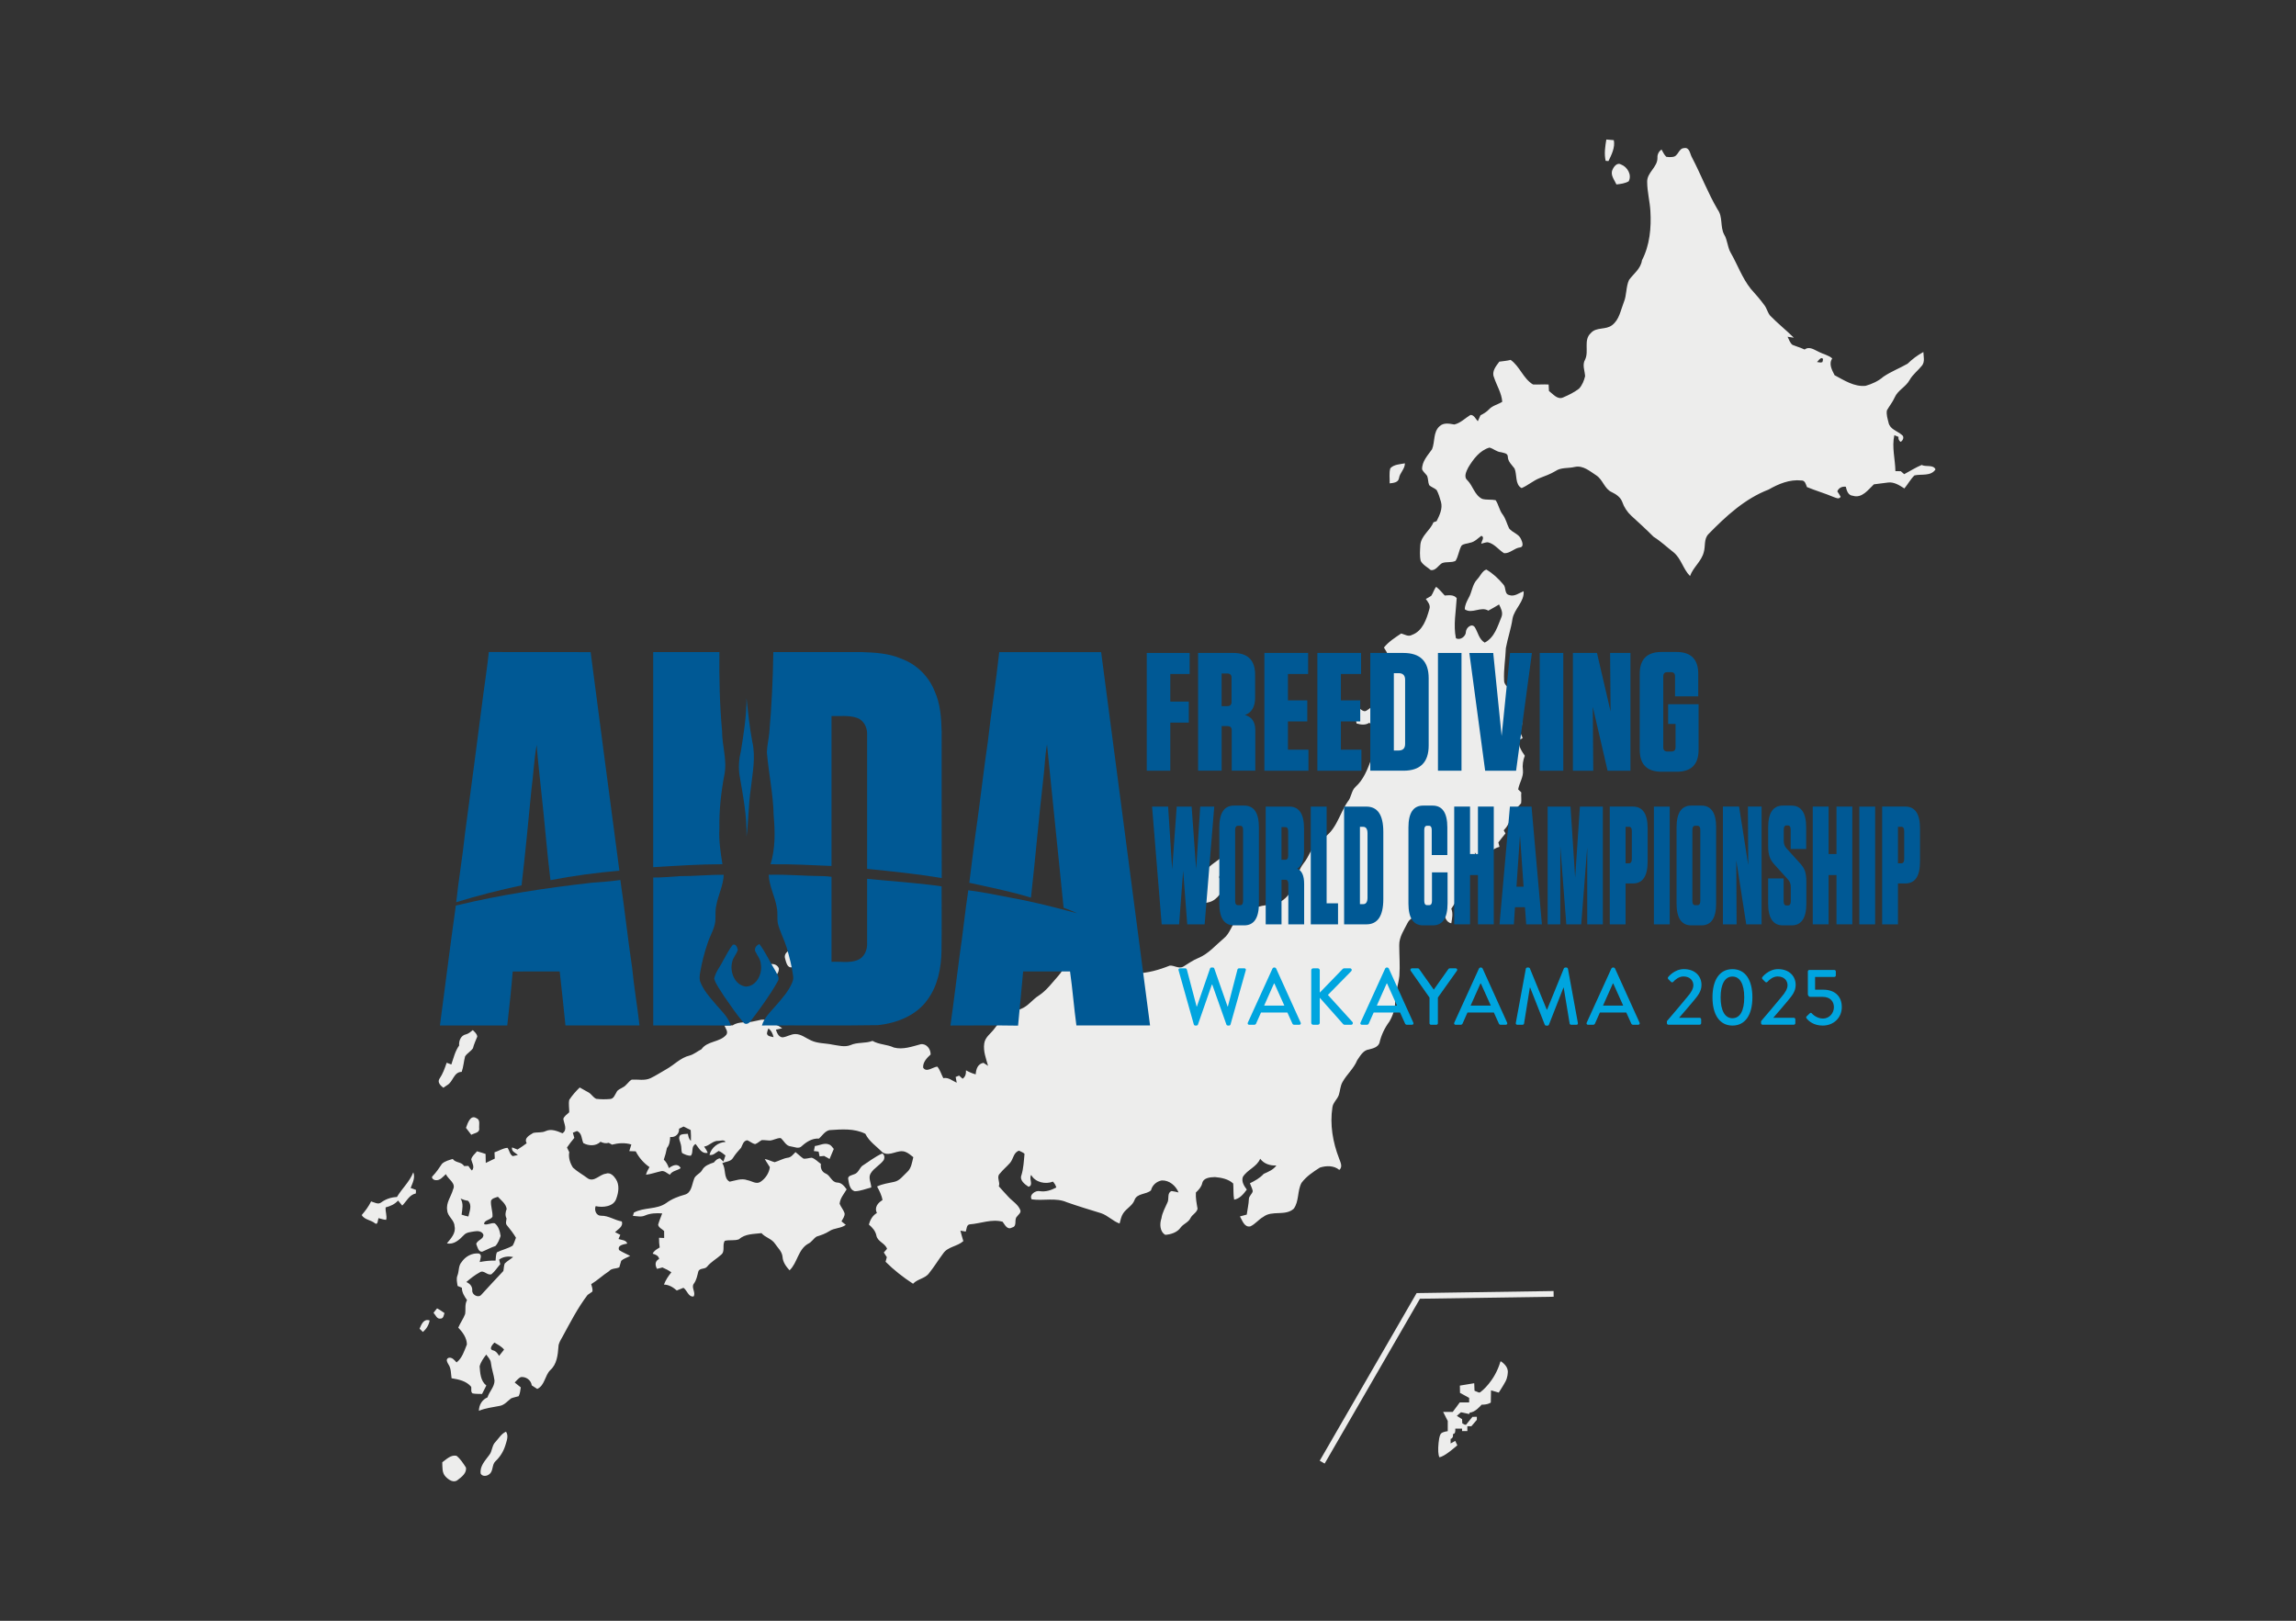 <?xml version="1.0" encoding="UTF-8"?><svg id="Layer_2" xmlns="http://www.w3.org/2000/svg" viewBox="0 0 841.61 594.12"><rect x="0" y="0" width="841.61" height="594.12" fill="#333333" stroke="none"/><defs><style>.cls-1{fill:none;}.cls-2{fill:#005995;}.cls-3{fill:#ededec;}.cls-4{fill:#00a5df;}</style></defs><g id="Layer_6"><path class="cls-3" d="M588.56,58.96c-.59-2.58-.18-5.25.25-7.82.91.08,1.82.16,2.74.23.54,2.64-.82,5.34-1.96,7.67-.25-.02-.77-.06-1.02-.08Z"/><path class="cls-3" d="M613.13,57.5c2.04-.09,2.12-3.13,4.16-3.21,2.09-.42,2.15,2.17,2.93,3.46,3.29,6.27,5.78,12.92,9.37,19.03,2.01,2.7.87,6.31,2.41,9.19,1.25,2.04,1.18,4.55,2.36,6.61,2.53,4.39,4.21,9.29,7.4,13.29,1.76,1.97,3.51,3.95,5.06,6.09.86,1.17,1.11,2.68,2.08,3.78,2.74,2.83,5.84,5.27,8.64,8.04-.58-.09-1.73-.26-2.3-.34.55,1,.86,2.24,1.8,2.97,1.47.59,3,1.04,4.45,1.71,1.79-1.34,3.63.17,5.32.91,1.58.83,3.45,1.14,4.81,2.36-1.4,2.05-.08,4.23.85,6.14,3.51,1.87,7.23,4.33,11.39,3.89,2.35-.67,4.67-1.72,6.53-3.35,2.77-1.88,5.94-3.09,8.84-4.75,1.73-1.69,3.66-3.13,5.79-4.29.05,1.62.6,3.47-.44,4.9-1.47,1.86-3.45,3.3-4.62,5.39-1.37,2.49-4.28,3.69-5.44,6.33-.75,1.71-1.95,3.15-2.86,4.76-.28,1.53.26,3.09.61,4.57.53,2.39,3.22,3,4.86,4.42,1.01.69.45,2.05-.43,2.57-.65-.43-.91-1.04-.79-1.83-.38-.16-1.15-.47-1.53-.62-.98,4.39.32,8.79.39,13.17.5,0,1.49.02,1.98.03.41.36.82.72,1.24,1.09,2.13-1.13,4.16-2.44,6.4-3.38,1.6.81,4.26-.23,5.08,1.63-1.72,2.6-5.17,1.62-7.72,2.2-1.45,1.41-2.41,3.23-3.69,4.78-1.8-1.15-3.78-2.46-6.01-2.17-1.73.24-3.45.44-5.17.66-2.13,2.01-4.35,5.22-7.72,4.19-1.73-.14-2.25-1.9-2.57-3.31-1.36-.17-2.59.39-3.11,1.7.43.63.84,1.28,1.21,1.97-.57,1.1-1.77.35-2.59.09-3.2-1.35-6.55-2.31-9.76-3.64-.39-.98-.67-2.48-2.04-2.41-4.28-.47-8.38,1.25-12.01,3.33-8.69,3.33-15.63,9.76-22.03,16.31-1.76,1.77-1.07,4.45-1.73,6.64-.84,3.37-3.89,5.51-5.04,8.75-2.54-2.53-3.23-6.42-6.05-8.72-2.45-1.9-4.7-4.05-7.33-5.69-2.63-2.66-5.41-5.18-8.16-7.7-1.52-1.4-2.66-3.17-3.33-5.12-.65-1.71-2.24-2.77-3.82-3.53-2.69-1.2-3.25-4.56-5.64-6.12-2.38-1.53-4.84-3.78-7.9-3.12-2.36.59-5.04.09-7.12,1.53-1.79,1.09-3.77,1.78-5.71,2.54-2.39.92-4.32,2.7-6.67,3.69-2.48-1.28-1.63-4.93-2.59-7.17-.99-1.37-2.43-2.51-2.47-4.35-.02-1.34-1.58-1.35-2.53-1.64-1.57-.11-2.72-1.31-4.19-1.69-3.56,1.01-5.92,4.23-7.76,7.26-.69,1.39-1.81,3.46-.34,4.71,2.06,2.08,2.61,5.44,5.42,6.83,1.6.45,3.29.15,4.92.47,1.11,1.6,1.35,3.66,2.56,5.22,1.17,1.54,1.56,3.45,2.4,5.14,1.21,1.56,3.55,1.98,4.36,3.93.42.9,1.18,2.82-.37,3.03-2.12.25-3.72,2.3-5.85,2.12-2.02-1.24-3.52-3.48-5.97-4.01-.82.02-1.61.34-2.39.53.06-.92,1.38-2.4.05-2.9-1.31.94-2.46,2.25-4.12,2.54-1.04.38-2.33.29-3.17,1.08-.98,1.75-1.12,3.86-2.18,5.57-1.55.78-3.43.19-5.01.86-1.3.85-2.3,2.78-4.05,2.53-1.26-1.08-2.9-1.88-3.71-3.37-.44-1.9-.25-3.9-.14-5.84.28-3.42,3.6-5.3,4.8-8.31.29-.11.87-.31,1.16-.42,1.08-2.16,2.29-4.59,1.61-7.06-.42-1.48-.86-2.98-1.58-4.34-.81-.78-1.98-1.04-2.76-1.84-.45-1.07-.3-2.3-.74-3.37-.58-.82-1.41-1.45-1.84-2.36-.1-2.93,2.09-5.17,3.65-7.4,1.12-2.72.35-6.34,2.78-8.45,1.51-1.39,3.56-.94,5.37-.62,2.27-.51,3.96-2.31,5.9-3.49,1.31-.11,1.93,1.48,2.72,2.3.32-.72.64-1.45.97-2.17,1.12-.58,2.23-1.22,3.11-2.16,1.3-1.45,3.3-1.78,4.88-2.8-.23-3.22-2.07-6-3.04-9.01-.92-2.1.78-4.12,1.97-5.7,1.38-.22,2.79-.28,4.14-.65,3.4,2.42,4.61,6.85,8.19,9.01,1.91.1,3.82-.1,5.74.02.04.79.08,1.57.12,2.37,1.53,1.12,3.16,3.37,5.29,2.32,2-.85,3.98-1.84,5.72-3.16,1.17-1.25,1.84-2.93,2.24-4.58-.11-2.04-1.14-4.15,0-6.09,1.5-3.09-.7-7.17,2.1-9.72,1.99-2.3,5.47-1.09,7.75-2.87,2.67-1.96,3.17-5.48,4.32-8.38,1.12-2.63.75-5.64,1.93-8.22,1.71-2.33,4.32-4.12,4.74-7.2,2.87-5.53,3.46-11.94,3.09-18.09-.21-3.57-1.17-7.08-1.18-10.67-.09-3.46,3.82-5.34,3.77-8.8-.08-1.27.48-2.3,1.48-3.07.55.91.95,1.97,1.78,2.7.75.13,1.51.14,2.29.05ZM666.03,132.7c.64.07,1.34.32,1.98.03.1-.45.5-1.32-.21-1.47-.82.08-1.21.96-1.77,1.44Z"/><path class="cls-3" d="M591.1,62.15c.48-1.14,1.74-2.7,3.1-1.86,2.33.88,4.05,3.8,2.81,6.16-1.36.8-2.97.98-4.5,1.16-.74-1.71-2.37-3.5-1.41-5.46Z"/><path class="cls-3" d="M509.63,171.64c1.37-1.46,3.52-1.43,5.34-1.81.04,2.08-1.86,3.44-2.16,5.45-.27,1.64-2.11,1.73-3.42,1.9.07-1.84-.28-3.76.24-5.55Z"/><path class="cls-3" d="M541.47,212.35c1.13-1.12,1.81-3.1,3.36-3.58,2.39,1.41,4.47,3.35,6.24,5.48,1.08,1.1.29,3.45,2.11,3.86,1.9.71,3.62-.74,5.31-1.4.35,3.81-3.39,6.43-4.07,10.07-.52,3.66-1.78,7.15-2.44,10.78-.15,3.92-.84,7.83-.65,11.75-.07,1.61,1.28,2.47,2.36,3.39,1.16,2.15,1.71,4.59,2.65,6.84.81,2.42,2.31,5.04,1.14,7.6-.62,1.18.28,2.31.67,3.4l-1.44.8c-.16,2.17,1.05,3.96,2.21,5.67-.64,1.67-.93,3.43-.69,5.21.31,2.54-1.32,4.7-1.74,7.13.38.37.77.73,1.15,1.11-.14,1.3.11,2.63-.06,3.93-.51.73-1.22,1.3-1.83,1.93.32.69.85,1.38.75,2.2-.68.81-1.84.67-2.76.9-.32,1.9-1.21,3.56-2.54,4.94.16.28.48.85.64,1.13-.92,1.06-1.74,2.2-2.61,3.3.14.54.28,1.07.42,1.61-1.16.34-2.25.87-3.16,1.67-2.19-.22-3,1.71-4.15,3.13-.62-.9-1.14-1.86-1.73-2.76.05,1.77.68,3.53.43,5.31-.42-.16-1.25-.47-1.67-.63-.85,1.03-1.8,1.98-2.84,2.81-.11,1.05.08,2.18-.33,3.19-.71.58-1.66.61-2.5.85.37.55,1.28.91,1.12,1.7-.5.58-1.07,1.1-1.62,1.64.35.91,1.33,1.88.64,2.87-.57,1-1.24,1.94-1.86,2.92.72,1.68.29,3.59,0,5.32-2.07-.35-2.47-2.76-2.89-4.45-.86-.82-1.96-1.38-3.1-1.68-1.64-.11-2.94.95-4.08,1.96-.46-.16-1.39-.51-1.85-.67-.41,2.33-3.16,2.72-4.09,4.68-1.29,2.61-3.11,5.15-3.07,8.2.01,3.75.32,7.5.06,11.24-.32,3.16-1.57,6.18-1.55,9.38.02,2.6-.83,5.15-2.12,7.37-1.74,2.33-3,5.01-3.65,7.84-.56,1.58-2.36,2-3.8,2.38-2.15.25-3.25,2.38-4.36,3.97-1.23,3.06-3.86,5.19-5.41,8.05-.8,1.43-.82,3.12-1.31,4.65-.55,1.63-2.12,2.77-2.35,4.52-.99,6.33.14,12.84,2.44,18.77.47,1.36,1.45,3.03.09,4.21-1.96-1.67-4.82-1.61-7.13-.86-2.47,1.57-4.99,3.24-6.74,5.61-1.56,2.93-.84,6.69-2.82,9.45-3.13,2.86-7.94.46-11.2,3.02-1.73.95-2.93,2.67-4.74,3.47-2.21.44-2.92-2.19-3.8-3.65.82-.24,1.65-.46,2.49-.67.25-1.93.73-3.81.79-5.75.06-1.12,1.24-1.81,1.42-2.87-.19-1.01-.71-1.91-1.05-2.86,1.85-.91,3.66-1.9,5.06-3.45,1.71-.78,3.5-1.47,4.64-3.07-2.27.11-4.55-.59-5.93-2.48-1.23,3.03-4.73,3.99-6.36,6.69-.57,1.73.47,3.3,1.45,4.63-1.17,1.59-2.57,3.33-4.64,3.69-.36-1.96-.18-3.95-.34-5.92-1.74-1.65-4.36-2.16-6.69-2.36-1.7.06-4.19.19-4.66,2.22-.32,1.42-1.3,2.47-2.33,3.44-.13,2,.27,3.97.61,5.94-.28,1.47-1.94,2.1-2.57,3.4-.74,1.6-2.56,2.1-3.58,3.43-1.23,1.83-3.59,2.6-5.67,2.74-2.03-1.15-2.12-4.03-1.42-6.04.31-2.18,1.47-4.07,2.31-6.06.48-1.28-.25-3.4,1.43-3.95.85.09,1.68.32,2.53.52-1.01-2.47-3.36-4.51-6.14-4.41-1.93.35-3.48,1.72-3.96,3.63-1.7,1.59-5.18,1-6.05,3.6-.78,2.08-2.98,3.04-4.15,4.85-.74,1.11-.95,2.45-1.31,3.72-2.46-.88-4.28-2.93-6.76-3.78-4.21-1.29-8.42-2.56-12.57-4.02-4.08-1.8-8.62-.44-12.89-1.07-1.02-1.67,1.41-3.36,2.96-3,2.15.34,4.19-.35,6.06-1.34-.2-.84-.68-1.53-1.23-2.16-2.71,1.1-6.51.29-7.96-2.43-1,1.33,1.02,3.75-.99,4.32-1.37-.9-3.35-2.37-2.6-4.23.77-2.54.89-5.22,1.13-7.85-.55-.57-1.35-.76-2.01-1.14-2.07.65-2.04,3.04-3.3,4.48-1.19,1.35-2.6,2.5-3.73,3.91-1.38,1.28.25,3.1-.38,4.66,1.12,1.3,2.31,2.54,3.47,3.82,1.49,1.65,3.63,2.8,4.44,4.99.26.99-.78,1.57-1.25,2.28-1.18,1.09.24,3.56-1.78,4-1.78,1.06-2.64-.98-3.49-2.1-4.01-1.09-8,.65-11.99.95-1.3.12-1.15,1.75-1.52,2.66-.49-.09-1.47-.26-1.96-.34.32,1.28.69,2.56,1.08,3.83-2.21,2-5.68,1.98-7.41,4.55-1.77,2.36-3.3,4.9-5.15,7.2-1.44,2.01-4.23,2.08-5.88,3.88-3.61-2.36-7.02-5-10.07-8.06.12-.42.34-1.26.46-1.68-.37-.58-.74-1.15-1.1-1.72.41-.44.8-.88,1.18-1.33-.67-2.08-3.46-2.6-3.9-4.85-.34-1.72-1.48-2.97-2.76-4.06.47-1.71,1.36-3.34,2.94-4.23-1.02-2,.35-3.76,2.05-4.73-.28-1.8-1.15-3.4-1.98-4.99,1.97-.96,4.16-1.23,6.28-1.7,2.02-.42,3.23-2.21,4.66-3.52,1.62-1.37,1.86-3.6,2.34-5.53-.92-.69-1.78-1.51-2.87-1.92-2.82-1.12-5.62,1.88-8.39.19-2.2-2.23-4.91-3.95-6.33-6.84-4.08-2.05-8.76-1.63-13.17-1.34-1.67.39-2.6,2-3.8,3.09-2.46-.14-4.53,1.15-6.28,2.73-1.12,1.23-2.74.31-4.1.14-1.76-.16-2.44-2.03-3.65-3.03-1.42-.11-2.68.84-4.08.89-.95-.03-1.9-.2-2.85-.17-.88.41-1.55,1.21-2.49,1.48-1.04-.23-1.86-1-2.82-1.41-1.49.16-1.74,1.65-2.3,2.74-1.05,1.17-2.1,2.33-2.93,3.67-.8,1.45-2.66,1.33-3.97,2.01,1.5,2.01.31,5.47,2.71,6.76,2.14-.41,4.33-1.37,6.52-.55,1.58.27,3.26,1.65,4.81.58,1.79-1.18,3.15-3.23,3.4-5.35-.59-1.02-1.31-1.96-1.86-3,1.26.21,2.39.86,3.62,1.17,1.57-.45,3-1.33,4.64-1.61,1.35-.08,2.14-1.21,3-2.09,1.01.78,1.9,1.72,2.98,2.42,1.01.07,1.98-.28,2.98-.36,1.3.42,2.26,1.51,3.36,2.28-.23,1.48.32,2.94,1.77,3.53,1.73.73,2.14,3.18,4.18,3.29,1.63.03,2.61,1.31,3.48,2.5-.98,1.68-2.41,3.27-2.57,5.29.49,1.21,1.42,2.21,1.82,3.47.12,1.12-.65,2.03-1.14,2.97.52.42,1.05.85,1.58,1.28-1.78,1.36-4.21,1.07-6.04,2.31-1.42.93-3.03,1.48-4.64,1.98-1.17.69-1.82,2.05-3.1,2.62-3.73,2.07-3.93,7.01-6.84,9.76-1.27-1.41-2.45-2.97-2.57-4.94-.18-1.98-1.76-3.31-2.79-4.86-1.2-1.81-3.54-2.21-4.92-3.83-2.8.35-6,.19-8.22,2.23-1.64.65-3.52.14-5.22.58-1.06,1.51.24,3.84-1.36,5.11-1.64,1.5-3.66,2.56-5.09,4.3-.8,1.17-2.89.39-3.29,1.93-.39,1.5-.65,3.07-1.61,4.35-1.11,1.41.82,3.23-.1,4.71-1.91.3-2.36-2.29-3.73-3.17-.81.32-1.62.65-2.43.98-1.34-1.17-2.87-2.13-4.71-2.17.62-1.65,1.6-3.13,2.72-4.49-1.02-.72-2.12-1.3-3.27-1.78-.49.12-1.49.38-1.99.51-.77-1.37-.81-2.85.78-3.62-.2-1.22-1.32-1.64-2.37-1.94.48-1.14,1.59-1.66,2.57-2.28-.19-1.18-.26-2.37-.24-3.56.47.02,1.41.06,1.88.09,0-.85-.01-1.71-.01-2.56-.74-.74-2-1.2-2.2-2.3.39-1.43,1-2.77,1.49-4.16-2.12-.15-4.31-.08-6.29.77-1.41.67-2.97.22-4.45.14.09-.3.27-.9.37-1.2,3.72-2.05,8.33-1.01,11.86-3.51,2.02-1.5,4.36-2.39,6.76-3.06,2.47-.65,2.61-3.56,3.36-5.55.37-1.63,2.29-2.07,3.04-3.48.88-1.62,2.66-2.23,4.3-2.78.59-.73,1.26-1.44,2.27-1.51.39.41.79.81,1.21,1.2.19-.56.57-1.69.76-2.26-.8-.59-1.54-1.3-2.49-1.65-1.12.59-1.94,1.75-3.37,1.44.72-2.7,3.12-4.61,5.9-4.75-.59-.93-1.71-.38-2.57-.39-2.06-.15-3.33,1.83-5.29,2.11.51.71.98,1.44,1.31,2.27-2.3.49-3.22-1.78-4.43-3.22-1.79.93-.69,2.98-1.72,4.26-1.15.11-2.23-.44-3.22-.94-.41-.97-.16-2.1-.46-3.1-.19-1.15-1.15-2.39-.25-3.47.84-.51,1.87-.39,2.81-.49.19.91.32,1.95,1.12,2.57.06-1.33,0-2.64-.08-3.95-.87-.44-1.76-.87-2.63-1.29-.55.27-1.1.54-1.64.81.14,1.91-1.36,3.26-3.25,3.03-.09,1.41-.22,2.89-1.19,4.02-.28,1.45-.66,2.89-1.15,4.29.92.83,1.47,1.94,1.87,3.1,1.31-1.02,3.31-1.94,4.32,0-1.26.94-3.1.93-3.97,2.43-1.08-.55-2.1-1.73-3.41-1.26-1.79.39-3.52,1.05-5.34,1.25.27-1,.74-1.92,1.28-2.8-2.13-1.49-3.86-3.46-5.04-5.78-.78-.03-1.57-.05-2.36-.07.25-.81.51-1.61.75-2.43-2.31-.73-4.76-.55-7.07.05-.31-.16-.91-.5-1.21-.67-1.05.32-2.06.09-3.01-.39-1.68,1.67-4.35,1.57-6.31.48-.69-1.51-.45-3.7-2.34-4.41-.38.15-1.12.46-1.5.62.14.47.4,1.43.54,1.9-.95,1.12-1.87,2.3-2.69,3.52.28.57.56,1.13.84,1.71-.38,1.96.29,4,1.34,5.65,1.66,1.55,3.7,2.62,5.5,3.99,2.34,1.41,4.25-1.48,6.54-1.74,1.61-.65,2.94.78,3.73,2.01,1.36,2.11.97,4.81.15,7.04-.9,3.06-4.97,3.43-7.59,2.83-.6,1.49.21,3.57,2.01,3.52,2.72-.06,4.96,1.65,7.57,2.09.63,1.92-1.37,2.8-2.47,3.93.64.32,1.28.65,1.93.98-.22.5-.44,1.01-.66,1.53,1.11.42,2.77.29,3.2,1.67-1.18.28-3.72.53-2.99,2.38,1.28.85,2.72,1.41,4.07,2.14-1.08.62-2.39.94-3.3,1.82-.27.77-.42,1.58-.69,2.36-1.21.61-2.84.26-3.78,1.44-2.27,1.45-4.21,3.34-6.52,4.73.2.9.66,1.81.41,2.75-.57.42-1.18.78-1.74,1.21-3.66,4.79-6.38,10.19-9.27,15.46-.62,1.12-1.39,2.25-1.41,3.58-.23,2.99-.58,6.41-2.99,8.51-2.03,2.03-1.99,5.61-4.78,6.91-.68-.45-1.35-.88-2.01-1.31-.23-1.93-2.16-3.29-4.03-3.04-.91.44-1.51,1.31-2.23,1.98.74.6,1.48,1.21,2.24,1.8-.17,1.09-.26,2.23-.78,3.23-.91.29-1.87.42-2.76.79-1.34,1-2.44,2.46-4.19,2.76-2.57.52-5.19.77-7.63,1.81.04-2.16,1.15-4.08,3.16-4.93.64-2.15,2.57-3.82,2.57-6.15-.26-2.22-1.09-4.32-1.33-6.54-.11-1.21-1.07-2.06-1.7-2.99-1.01,1.3-2.01,2.68-2.43,4.3.2,2.5.31,5.32,2.46,7.03-.52,1.03-1.04,2.07-1.57,3.1-1.16-.05-2.34.03-3.48-.21-.75-.53-.34-1.65-.5-2.41-1.77-2.15-4.59-2.72-7.19-3.14-.27-1.71-.13-3.56-1.13-5.05-.44-.75-1.12-1.83-.07-2.4,1.34-.42,2.24.8,3.02,1.65,2.08-1.6,2.84-4.25,3.79-6.58,0-2.39-1.55-4.51-3.16-6.17.72-1.72,1.86-3.23,2.51-4.97.29-1.71-.21-3.53.7-5.12-.95-1.37-1.91-2.81-1.88-4.54-.52-.22-1.05-.44-1.57-.65-.19-1.27-.55-2.6-.06-3.83.65-1.6.29-3.55,1.51-4.91,1.39-2.07,3.81-3.42,6.33-3.16,1.36.43.45,2.16.31,3.13,1.92-.36,3.86-.59,5.82-.52.12-1.02.08-2.07.47-3.03,1.87-.96,4-1.34,5.8-2.46.54-.91.82-1.93,1.21-2.9-.95-1.57-2.04-3.03-3.21-4.43-.77-.72-.31-1.76-.24-2.64-.61-1.14-.41-2.34.05-3.49-.31-1.94-1.99-3.1-3.22-4.44-.9.35-2.07.47-2.53,1.45-.18,1.96.66,3.85.55,5.81-.63,1.31-3.17,1.18-3.06,2.77,1.26.45,2.59-.65,3.9-.31,1.39,1.08,1.89,2.97,2.13,4.64-.45,1.29-.94,2.67-1.91,3.68-1.68.54-3.22,1.43-4.86,2.08-1.4.11-1.74-1.81-2.16-2.82.37-1.5,2.82-1.73,2.61-3.44-.52-1.3-2.13-1.41-3.31-1.18-1.33.25-2.89.28-3.85,1.37-1.6,1.67-3.69,3.62-6.2,3,1.46-1.77,3.4-3.78,2.79-6.29-.04-2.31-2.58-3.52-2.68-5.8-.51-2.79,1.45-5.08,2.14-7.64,1.19-2.36-1.8-3.7-2.63-5.62-1.06.95-2.17,2.43-3.78,2.2-.72-.03-1.88-.93-.97-1.6,1.28-1.34,2.3-2.87,3.33-4.4,1.07-1,2.57-1.34,3.93-1.77,1.07,1.5,3.2.98,4.17,2.59.39-.01,1.18-.02,1.58-.03.4.57.75,1.21,1.3,1.67,1.14-1.3,0-2.73-.26-4.1.28-1.21,1.38-2.01,2.11-2.94,1.05.3,2.1.61,3.14.97.02,1.1.05,2.2.07,3.3,1.11-.52,2.21-1.06,3.31-1.6-.04-.77-.08-1.53-.11-2.29,1.6-.51,3.09-1.55,4.78-1.65.71.96.79,2.4,1.9,3.04.64-.12,1.28-.26,1.91-.41-.87-.81-2.52-1.29-2.14-2.79.67.25,1.33.51,1.99.79,1.15-.73,2.27-1.49,3.36-2.31-1.07-1.94,1.05-2.92,2.41-3.78,1.52-.34,3.16.02,4.61-.7,2.04-.92,4.21.04,6.11.83,1.97-1.37.51-3.51.3-5.33.41-1.02,1.37-1.64,2.16-2.36.05-1.53-.32-3.09.02-4.58,1.09-1.65,2.41-3.14,3.83-4.52,1.08.65,2.22,1.22,3.32,1.86,1.02.62,1.62,1.81,2.73,2.3,1.7.22,3.43.2,5.14.06,1.31-.11,1.68-1.53,2.28-2.46.41-.99,1.52-1.27,2.34-1.81,1.34-.65,1.99-2.12,3.26-2.84,2.28-.12,4.7.49,6.86-.51,1.96-.92,3.76-2.14,5.65-3.19,2.96-1.6,5.31-4.31,8.68-5.11,1.6-.45,2.89-1.57,4.36-2.31,2.14-3.13,6.7-2.46,9.11-5.31.81-1.14-.32-2.32-.69-3.39,1.01-.04,2.02-.05,3.03-.05,2.37-1.65,5.34-.8,7.98-1.54,1.47-.21,3.06-1,4.49-.25,1.89.94,3.98,1.54,5.67,2.86-.58.12-1.74.38-2.31.51.42,1.16.97,2.68,2.42,2.81,1.65-.16,3.1-1.24,4.79-1.21,2.14.03,3.81,1.52,5.68,2.33,2.47,1.18,5.27.98,7.89,1.55,2.14.31,4.43,1,6.54.18,2.56-1.17,5.49-.54,8.1-1.56,2.43,1.41,5.34,1.25,7.84,2.44,3.3.88,6.68-.38,9.86-1.22,2.12-.3,3.67,1.81,3.6,3.78-1.36,1.25-2.87,2.79-2.74,4.79,1.15,1.97,3.55-.21,5.19-.36,1.04,1.21,1.46,2.83,2.2,4.23,1.95-.39,3.27.98,4.92,1.67-.1-.52-.29-1.57-.39-2.1.32-.13.94-.38,1.26-.51.32.29.96.87,1.28,1.15,1.07-.7,1.29-1.89,1.25-3.08,1.12.62,2.3,1.15,3.56,1.48.12-1.87.72-3.86,2.85-4.22.56.37,1.12.74,1.68,1.11-.74-2.67-1.83-5.4-1.4-8.22.31-2.33,2.44-3.65,3.73-5.41,1.2-1.39,1.96-3.1,3.17-4.48,2.56-.07,4.34-2.03,6.66-2.81,2.56-1.01,4.12-3.42,6.41-4.83,2.93-1.92,4.98-4.8,7.28-7.37,2.27-2.52,3.38-6.05,2.94-9.41-.15-.97.28-1.87.49-2.78-.57-.91-1.79-1.85-.81-2.94,1.24-2,2.2-4.12,3.02-6.33,2.94-1.39,6.34.2,9.29-1.21,1.87-.88,3.99-.52,5.92-1.14,1.63-.77,3.86.88,3.51,2.68.18,1.99-2.23,1.57-3.47,2.04-.35,1.34.18,3.18-1.21,4.03-1.15.72-2.43-.51-3.62-.11-1.28.67-2.18,1.93-3.56,2.41-.93-.14-1.71-.72-2.52-1.12-.52.49-1.02,1.01-1.52,1.53,1.37.31,2.77.53,4.17.7.78,2.42-.67,4.66-1.1,6.98-.31,1.87-1.73,3.22-2.82,4.66,1.76,2.67,4.71,4.58,7.87,4.95,2.67-.1,2.81-3.22,4.34-4.73,2.17-1.54,4.99-.75,7.46-1,4.26-.07,8.41-1.25,12.34-2.83,1.65-.19,3.37,1.31,5.01.34,1.83-1.11,3.57-2.38,5.57-3.17,3.69-1.54,6.28-4.69,9.28-7.19,2.27-1.83,2.84-4.88,4.75-7.01,1.6-2.18,4.33-2.88,6.64-4.03,3.29-1.68,7.43-.65,10.42-3.08,4.35-3.2,4.26-9.23,7.38-13.32,2.26-2.71,3.01-6.55,5.98-8.68,5.78-2.4,7.01-9.21,10.19-13.92,1.4-1.56,1.3-3.92,2.81-5.39,3.04-2.65,4.51-6.58,5.88-10.26,1.25-3.4,1.53-7.07,1.21-10.65-.04-1.23-1.05-2.01-1.96-2.66-1.43.96-3.12.71-4.66.26-.28-1.91-.87-3.82-.64-5.76,1.67-.94,2.75,2.23,4.44.94,3.95-2.48,6.01-6.9,7.59-11.11.81-1.79-1.01-3.45-.58-5.26.2-1.18.59-2.33.69-3.53-.1-1.18-.91-2.13-1.47-3.12,1.71-2.13,4.09-3.65,6.34-5.15,1.3.35,2.61,1.3,3.96.51,3.9-1.41,5.32-5.75,6.34-9.38.55-1.45-.48-2.7-1.28-3.78.66-.37,1.33-.71,1.97-1.14.74-1.02,1-2.33,1.83-3.32,1.18.92,2.12,2.09,3.14,3.19,1.55-.09,3.23-.39,4.38.95-.26,4.87-1.28,9.86-.29,14.69,1.46.93,3.68-.61,3.66-2.33.07-1.5,2.16-3.32,3.29-1.65,1.17,1.9,1.5,4.39,3.61,5.61,3.62-1.88,4.73-6,6.17-9.49.59-1.57-.24-3.13-.92-4.49-1.31.75-2.59,1.58-3.93,2.26-2.71-1.7-6.01,1.36-8.62-.49,0-1.47.7-2.83,1.36-4.1,1.31-2.17,1.33-4.94,3.14-6.83ZM281.64,376.97c-.23.59-.4,1.19-.52,1.81.17,1.18,1.55,1.14,2.43,1.39-.29-1.25-.83-2.44-1.9-3.2ZM168.83,439.34c1.15,1.86.62,3.89.37,5.89.8.31,1.64.49,2.49.68.4-1.9,1.48-4.15-.15-5.78-.95-.1-1.84-.41-2.71-.79ZM182.95,461.71c.1.42.31,1.26.42,1.68-1.07,1.21-1.94,2.61-3.19,3.66-1.54.64-2.79-1.69-4.3-.69-1.79.97-3.41,2.24-4.94,3.57,1.31.58,2.22,1.56,2.17,3.06-.16,1.64,2.29,2.94,3.36,1.56,2.66-2.9,5.33-5.8,8.03-8.66.21-.92.16-1.88.51-2.76.94-.9,2.08-1.55,3.1-2.36-1.79-.37-3.66-.19-5.15.94ZM180.8,494.99c1.04.27,1.63,1.13,2.14,2.01.61-.77,1.21-1.54,1.83-2.3-.94-1.17-2.29-1.84-3.55-2.58-.71.71-2.22,2.49-.42,2.87Z"/><path class="cls-3" d="M441.58,319.62c1.88-2.74,5.05-4.09,7.36-6.4l2.03.14c-.61,2.1-.76,4.59-2.52,6.12-.64.75-2.05,1.47-1.35,2.64.94.6,1.96,1.08,2.9,1.68-2.05,2.52-3.54,6.24-7.04,6.95-1.78.35-4.21,1.34-5.25-.8,1.76-1.44,4.25-2.92,4.26-5.47-.69.19-1.37.38-2.04.59-1.07-1.96.48-3.98,1.67-5.46Z"/><path class="cls-3" d="M287.8,351.43c-.75-2.25,1.97-3.68,3.8-3.85,1.11,1,1.71,2.41,2.49,3.66-.8,1.42-1.69,3.4-3.64,3.27-1.88.51-2.27-1.8-2.66-3.09Z"/><path class="cls-3" d="M280.28,356.39c-.84-3.23,4.16-4.15,5.21-1.45.14,1.52-1.08,2.88-2.25,3.72-1.09.53-2.05-.32-2.89-.88.67-.64,1.57-.72,2.46-.79v-.55c-.85-.02-1.7-.04-2.53-.04Z"/><path class="cls-3" d="M170.76,379.16c.99-.25,1.77-.94,2.54-1.57.68.68,1.55,1.34,1.64,2.39-.57,1.41-1.21,2.78-1.58,4.26-.78,1.15-2.12,1.8-2.88,2.97-.49,1.87-.59,3.84-1.24,5.68-2.99.04-3.09,3.63-5.32,4.86-.35.24-1.05.72-1.41.96-.98-.74-2.27-1.95-1.43-3.28,1.24-1.8,1.96-3.85,2.65-5.89.43.16,1.28.48,1.71.65.82-2.39,1.38-4.89,2.87-6.97-.18-1.7.62-3.67,2.44-4.07Z"/><path class="cls-3" d="M170.81,413.42c.58-1.58,1.58-4.95,3.82-3.56,1.56.59.88,2.49,1.02,3.77.21,1.63-1.84,1.7-2.9,2.33-.64-.85-1.29-1.7-1.94-2.54Z"/><path class="cls-3" d="M298.7,420.07c1.75-.19,3.51-1.32,5.26-.53.76.27,1.14,1.04,1.67,1.6-.51,1.23-1.02,2.46-1.55,3.68-.68-.38-1.35-.75-2.01-1.12-.41.05-1.23.14-1.64.19-.09-.44-.27-1.33-.37-1.77-.43-.05-1.3-.15-1.73-.2.09-.46.27-1.38.37-1.85Z"/><path class="cls-3" d="M315.99,427.39c2.44-1.57,4.74-3.4,7.4-4.59.87.41.93,1.61.56,2.39-1.32,1.86-3.54,2.88-4.75,4.84-1.07,1.61.11,3.5.17,5.24-2,.48-3.96,1.34-6.04,1.38-1.77-.45-2.15-2.7-2.38-4.25-.42-1.44,1.24-1.57,2.15-1.98,1.47-.41,1.87-2.07,2.89-3.02Z"/><path class="cls-3" d="M145.49,438.77c1.86-3.13,4.69-5.64,6.01-9.06.78,2-.27,3.9-.98,5.74l1.96.72c-.01.32-.04.97-.05,1.28-2.47.55-3.35,2.86-4.99,4.45-.51-.62-1.02-1.23-1.52-1.84-1.19,1.35-2.84,2.07-4.55,2.51-.19,1.54.58,3.04.18,4.56-.97-.06-1.88-.38-2.8-.62-.28.56-.19,2.64-1.26,1.92-1.5-1.3-3.82-1.25-4.91-3.04,1.33-1.55,2.56-3.17,3.45-5.02,1.18.34,2.59,1.28,3.73.35,1.68-1.22,3.65-1.88,5.72-1.96Z"/><path class="cls-3" d="M158.91,481.21c.43-.55.84-1.11,1.31-1.63.95.49,1.81,1.13,2.7,1.71-.25.78-.34,2.08-1.47,2.04-1.31.26-1.8-1.37-2.55-2.13Z"/><path class="cls-3" d="M153.79,487.04c.7-1.61,1.5-3.77,3.7-3.03-.29,1.67-1.2,3.13-2.47,4.23-.31-.3-.92-.91-1.23-1.21Z"/><path class="cls-3" d="M181.61,528.54c1.24-1.31,2.14-3.02,3.88-3.76,1.06,1.63.18,3.48-.29,5.14-.7,2.17-1.91,4.13-3.59,5.7-1.38,1.27-.7,3.65-2.29,4.77-.87.74-2.5.9-3.12-.23-.41-2.73,1.67-4.82,3.14-6.83,1.15-1.41.93-3.5,2.27-4.78Z"/><path class="cls-3" d="M162.12,535.98c1.54-1.08,3.16-2.81,5.21-2.36,1.44,1.13,2.45,2.75,3.45,4.28.39,1.99-1.54,3.48-2.97,4.55-1.48,1.29-3.39-.03-4.46-1.18-1.4-1.4-1.15-3.49-1.23-5.28Z"/><polygon class="cls-3" points="485.56 536.47 483.75 535.43 519.27 473.98 569.47 473.23 569.5 475.32 520.49 476.05 485.56 536.47"/><path class="cls-3" d="M533.4,528.13l.79,1.63s-4.93,4.44-6.62,4.36c0,0-.49-1.2-.38-3.49s.41-4.71,1.14-5.28,2.35-.76,2.35-.76v-3.73l-1.69-3.32h3.51l2.59-3.49h3.43v-1.66l-3.35-1.83-.05-2.67,5.26-.87.11,2.75,1.48.61s.31.16.65-.08,5.25-3.94,7.38-11.26c0,0,.2-.1.56.23s2.44,1.76,2.11,4.02c0,0-.05,1.58-.79,3.02s-2.51,4.14-2.51,4.14l-2.83-.82-.08,4.47s-1.04.82-3.38.79c0,0-2.41,2.93-4.29,2.85l-.27.57-3-.65-1.51,1.31,1.92,1.23.08,1.53.94.5h.44l2.33-2.88,1.62-.02v1.11l-2,2.34h-1.48v1.78h-1.94v-.9h-2.48s.13,1.58-.36,1.77c0,0-.33.25-.49.25v.9s-.3.82-.86.84v1.68l1.69-.96Z"/><path class="cls-4" d="M432,355.65c-.12-.41.12-.71.53-.71h1.98c.24,0,.47.21.53.41l3.58,13.57h.12l4.82-13.95c.06-.18.27-.33.5-.33h.53c.24,0,.44.15.5.33l4.88,13.95h.12l3.52-13.57c.06-.21.3-.41.53-.41h1.98c.41,0,.65.3.53.71l-5.59,19.86c-.06.24-.3.41-.53.41h-.47c-.21,0-.44-.15-.5-.33l-5.2-14.69h-.15l-5.11,14.69c-.06.18-.3.33-.5.33h-.47c-.24,0-.47-.18-.53-.41l-5.59-19.86Z"/><path class="cls-4" d="M457.39,374.86l9.07-19.89c.09-.18.36-.33.5-.33h.3c.15,0,.41.15.5.33l9.01,19.89c.18.38-.06.77-.5.77h-1.86c-.35,0-.56-.18-.68-.44l-1.83-4.05h-9.67c-.59,1.36-1.21,2.69-1.8,4.05-.09.21-.33.44-.68.44h-1.86c-.44,0-.68-.38-.5-.77ZM470.78,368.6l-3.64-8.1h-.15l-3.61,8.1h7.39Z"/><path class="cls-4" d="M480.64,355.65c0-.38.29-.71.71-.71h1.71c.38,0,.71.33.71.71v8.19l8.33-8.6c.12-.15.33-.3.56-.3h2.22c.53,0,.83.62.41,1.06l-8.54,8.69,9.04,9.96c.24.3.09.98-.53.98h-2.36c-.3,0-.47-.12-.53-.21l-8.6-9.69v9.19c0,.38-.33.71-.71.71h-1.71c-.41,0-.71-.33-.71-.71v-19.27Z"/><path class="cls-4" d="M498.69,374.86l9.07-19.89c.09-.18.36-.33.5-.33h.3c.15,0,.41.15.5.33l9.01,19.89c.18.38-.06.77-.5.77h-1.86c-.35,0-.56-.18-.68-.44l-1.83-4.05h-9.67c-.59,1.36-1.21,2.69-1.8,4.05-.09.21-.33.44-.68.44h-1.86c-.44,0-.68-.38-.5-.77ZM512.08,368.6l-3.64-8.1h-.15l-3.61,8.1h7.39Z"/><path class="cls-4" d="M524,365.67l-6.92-9.87c-.24-.38,0-.86.47-.86h2.19c.24,0,.38.15.47.27l5.35,7.54,5.35-7.54c.09-.12.27-.27.47-.27h2.22c.47,0,.71.47.47.86l-7,9.84v9.43c0,.3-.27.56-.56.56h-1.95c-.33,0-.56-.27-.56-.56v-9.4Z"/><path class="cls-4" d="M533.07,374.86l9.07-19.89c.09-.18.36-.33.5-.33h.3c.15,0,.41.15.5.33l9.01,19.89c.18.38-.06.77-.5.77h-1.86c-.35,0-.56-.18-.68-.44l-1.83-4.05h-9.67c-.59,1.36-1.21,2.69-1.8,4.05-.09.21-.33.44-.68.44h-1.86c-.44,0-.68-.38-.5-.77ZM546.46,368.6l-3.64-8.1h-.15l-3.61,8.1h7.39Z"/><path class="cls-4" d="M559.29,355.09c.06-.24.3-.44.53-.44h.47c.18,0,.44.15.5.33l6.18,15.1h.12l6.15-15.1c.06-.18.3-.33.5-.33h.47c.24,0,.47.21.53.44l3.64,19.86c.09.41-.12.68-.53.68h-1.92c-.27,0-.5-.21-.56-.41l-2.19-13.21h-.09l-5.32,13.6c-.06.18-.24.33-.5.33h-.53c-.24,0-.44-.15-.5-.33l-5.35-13.6h-.12l-2.13,13.21c-.03.21-.3.41-.53.41h-1.92c-.41,0-.62-.27-.56-.68l3.67-19.86Z"/><path class="cls-4" d="M581.61,374.86l9.07-19.89c.09-.18.36-.33.5-.33h.3c.15,0,.41.15.5.33l9.01,19.89c.18.38-.06.77-.5.77h-1.86c-.35,0-.56-.18-.68-.44l-1.83-4.05h-9.67c-.59,1.36-1.21,2.69-1.8,4.05-.09.21-.33.44-.68.44h-1.86c-.44,0-.68-.38-.5-.77ZM594.99,368.6l-3.64-8.1h-.15l-3.61,8.1h7.39Z"/><path class="cls-4" d="M611.01,374.3c2.19-2.48,5.26-6.24,7.45-8.84,1.48-1.66,2.25-3.13,2.25-4.32,0-1.51-1.04-3.22-3.64-3.22-1.63,0-2.96,1.12-3.75,1.98-.24.24-.56.24-.8,0l-1-1c-.18-.18-.24-.53-.03-.77,0,0,2.22-2.9,5.73-2.9,4.23,0,6.47,2.69,6.47,5.79,0,2.28-1.24,3.84-2.84,5.76-1.57,1.89-3.64,4.31-5.38,6.29h7.54c.3,0,.56.27.56.56v1.42c0,.3-.27.56-.56.56h-11.44c-.33,0-.56-.27-.56-.56v-.77Z"/><path class="cls-4" d="M627.72,365.58c0-6.47,2.66-10.34,7.33-10.34s7.3,3.87,7.3,10.34-2.66,10.34-7.3,10.34-7.33-3.87-7.33-10.34ZM639.36,365.58c0-4.85-1.57-7.63-4.32-7.63s-4.34,2.78-4.34,7.63,1.57,7.65,4.34,7.65,4.32-2.75,4.32-7.65Z"/><path class="cls-4" d="M645.53,374.3c2.19-2.48,5.26-6.24,7.45-8.84,1.48-1.66,2.25-3.13,2.25-4.32,0-1.51-1.04-3.22-3.64-3.22-1.63,0-2.96,1.12-3.75,1.98-.24.24-.56.24-.8,0l-1-1c-.18-.18-.24-.53-.03-.77,0,0,2.22-2.9,5.73-2.9,4.23,0,6.47,2.69,6.47,5.79,0,2.28-1.24,3.84-2.84,5.76-1.57,1.89-3.64,4.31-5.38,6.29h7.54c.3,0,.56.27.56.56v1.42c0,.3-.27.56-.56.56h-11.44c-.33,0-.56-.27-.56-.56v-.77Z"/><path class="cls-4" d="M662.3,372.47c.38-.33.71-.71,1.09-1.04.24-.21.47-.27.71,0,.21.27,1.86,1.92,4.11,1.92,2.42,0,4.02-2.07,4.02-4.17s-1.36-3.78-4.11-3.78h-4.52c-.59,0-.92-.56-.92-1.03v-8.28c0-.29.24-.56.56-.56h9.13c.32,0,.56.27.56.56v1.45c0,.3-.24.56-.56.56h-7.04v4.67h2.99c4.34,0,6.8,2.51,6.8,6.38s-2.96,6.77-7,6.77c-3.22,0-5.02-1.57-5.76-2.45-.38-.44-.41-.65-.06-1Z"/><path class="cls-2" d="M425.82,338.82l-3.52-43.16h5.88l1.49,23,1.66-23h5.47l1.66,22.93,1.49-22.93h5.14l-3.52,43.16h-6.38l-1.49-19.61-1.49,19.61h-6.38Z"/><path class="cls-2" d="M461.46,331.17c0,5.34-1.8,8.02-5.39,8.02h-3.73c-3.59,0-5.39-2.67-5.39-8.02v-27.87c0-5.34,1.79-8.01,5.39-8.01h3.73c3.59,0,5.39,2.67,5.39,8.01v27.87ZM455.66,304.23c0-1.03-.35-1.54-1.04-1.54h-.83c-.69,0-1.04.51-1.04,1.54v26.02c0,1.03.34,1.54,1.04,1.54h.83c.69,0,1.04-.51,1.04-1.54v-26.02Z"/><path class="cls-2" d="M475.51,318.41c1.68.7,2.53,2.55,2.53,5.55v14.86h-5.8v-14.8c0-1.03-.35-1.54-1.04-1.54h-1.45v16.34h-5.8v-43.16h8.66c3.59,0,5.39,2.67,5.39,8.01v8.32c0,3.37-.83,5.51-2.49,6.41ZM472.19,304.72c0-1.03-.35-1.54-1.04-1.54h-1.41v11.96h1.41c.69,0,1.04-.51,1.04-1.54v-8.88Z"/><path class="cls-2" d="M480.48,295.66h5.8v35.45h4.18v7.71h-9.99v-43.16Z"/><path class="cls-2" d="M492.69,338.82v-43.16h8.16c4.14,0,6.21,3.08,6.21,9.25v24.66c0,6.17-2.07,9.25-6.21,9.25h-8.16ZM498.49,303.06v28.36h1.16c1.08,0,1.62-.8,1.62-2.4v-23.55c0-1.6-.54-2.4-1.62-2.4h-1.16Z"/><path class="cls-2" d="M524.89,319.76h5.72v11.41c0,5.34-1.8,8.02-5.39,8.02h-3.56c-3.59,0-5.39-2.67-5.39-8.02v-27.87c0-5.34,1.79-8.01,5.39-8.01h3.48c3.59,0,5.39,2.67,5.39,8.01v10.11h-5.72v-9.19c0-1.03-.35-1.54-1.04-1.54h-.66c-.69,0-1.04.51-1.04,1.54v26.02c0,1.03.34,1.54,1.04,1.54h.75c.69,0,1.04-.51,1.04-1.54v-10.48Z"/><path class="cls-2" d="M538.85,313.04h2.9v-17.39h5.8v43.16h-5.8v-18.06h-2.9v18.06h-5.8v-43.16h5.8v17.39Z"/><path class="cls-2" d="M561.39,295.66l3.81,43.16h-5.76l-.46-6.29h-3.65l-.41,6.29h-5.26l3.81-43.16h7.91ZM557.16,306.14l-1.29,18.87h2.61l-1.33-18.87Z"/><path class="cls-2" d="M575.68,295.66l1.7,26.08,1.74-26.08h8.41v43.16h-5.72v-28.3l-2.2,28.3h-5.47l-2.2-28.61v28.61h-4.64v-43.16h8.37Z"/><path class="cls-2" d="M595.87,323.83v14.98h-5.8v-43.16h8.49c3.59,0,5.39,2.67,5.39,8.01v12.15c0,5.34-1.8,8.02-5.39,8.02h-2.69ZM598.15,304.6c0-1.03-.35-1.54-1.04-1.54h-1.24v13.38h1.24c.69,0,1.04-.51,1.04-1.54v-10.3Z"/><path class="cls-2" d="M612.04,295.66v43.16h-5.8v-43.16h5.8Z"/><path class="cls-2" d="M629.06,331.17c0,5.34-1.8,8.02-5.39,8.02h-3.73c-3.59,0-5.39-2.67-5.39-8.02v-27.87c0-5.34,1.79-8.01,5.39-8.01h3.73c3.59,0,5.39,2.67,5.39,8.01v27.87ZM623.26,304.23c0-1.03-.35-1.54-1.04-1.54h-.83c-.69,0-1.04.51-1.04,1.54v26.02c0,1.03.34,1.54,1.04,1.54h.83c.69,0,1.04-.51,1.04-1.54v-26.02Z"/><path class="cls-2" d="M640.83,317.11l-.12-21.46h5.01v43.16h-5.63l-3.65-23.43.12,23.43h-5.01v-43.16h5.92l3.36,21.46Z"/><path class="cls-2" d="M659.81,316.44c.88.95,1.49,1.91,1.82,2.9.33.99.5,2.28.5,3.88v7.95c0,5.34-1.8,8.02-5.39,8.02h-3.23c-3.59,0-5.39-2.67-5.39-8.02v-9.19h5.68v8.38c0,1.03.34,1.54,1.04,1.54h.54c.69,0,1.04-.51,1.04-1.54v-5.18c0-1.15-.33-2.07-1-2.77l-4.97-5.49c-.88-.94-1.49-1.92-1.82-2.93-.33-1.01-.5-2.29-.5-3.85v-6.84c0-5.34,1.79-8.01,5.39-8.01h3.15c3.59,0,5.39,2.67,5.39,8.01v7.89h-5.68v-7.09c0-1.03-.35-1.54-1.04-1.54h-.46c-.69,0-1.04.51-1.04,1.54v4.07c0,1.15.33,2.08.99,2.77l4.97,5.49Z"/><path class="cls-2" d="M670.28,313.04h2.9v-17.39h5.8v43.16h-5.8v-18.06h-2.9v18.06h-5.8v-43.16h5.8v17.39Z"/><path class="cls-2" d="M687.34,295.66v43.16h-5.8v-43.16h5.8Z"/><path class="cls-2" d="M695.71,323.83v14.98h-5.8v-43.16h8.49c3.59,0,5.39,2.67,5.39,8.01v12.15c0,5.34-1.8,8.02-5.39,8.02h-2.69ZM697.99,304.6c0-1.03-.35-1.54-1.04-1.54h-1.24v13.38h1.24c.69,0,1.04-.51,1.04-1.54v-10.3Z"/><path class="cls-2" d="M420.35,239.34h15.72v7.71h-7.09v10.11h6.78v7.71h-6.78v17.63h-8.63v-43.16Z"/><path class="cls-2" d="M456.37,262.09c2.51.7,3.76,2.55,3.76,5.55v14.86h-8.63v-14.8c0-1.03-.51-1.54-1.54-1.54h-2.16v16.34h-8.63v-43.16h12.89c5.34,0,8.01,2.67,8.01,8.01v8.32c0,3.37-1.23,5.51-3.7,6.41ZM451.43,248.41c0-1.03-.51-1.54-1.54-1.54h-2.1v11.96h2.1c1.03,0,1.54-.51,1.54-1.54v-8.88Z"/><path class="cls-2" d="M463.47,239.34h16.03v7.71h-7.4v9.68h7.09v7.71h-7.09v10.36h7.52v7.71h-16.15v-43.16Z"/><path class="cls-2" d="M482.88,239.34h16.03v7.71h-7.4v9.68h7.09v7.71h-7.09v10.36h7.52v7.71h-16.15v-43.16Z"/><path class="cls-2" d="M502.29,282.5v-43.16h12.15c6.17,0,9.25,3.08,9.25,9.25v24.66c0,6.17-3.08,9.25-9.25,9.25h-12.15ZM510.92,246.74v28.36h1.73c1.6,0,2.4-.8,2.4-2.4v-23.55c0-1.6-.8-2.4-2.4-2.4h-1.73Z"/><path class="cls-2" d="M535.72,239.34v43.16h-8.63v-43.16h8.63Z"/><path class="cls-2" d="M550.44,269.74l3.08-30.39h8.01l-5.8,43.16h-11.34l-5.79-43.16h8.75l3.08,30.39Z"/><path class="cls-2" d="M573.03,239.34v43.16h-8.63v-43.16h8.63Z"/><path class="cls-2" d="M590.37,260.8l-.18-21.46h7.46v43.16h-8.38l-5.43-23.43.18,23.43h-7.46v-43.16h8.82l4.99,21.46Z"/><path class="cls-2" d="M614.17,265.36h-2.71v-7.21h11.16v16.71c0,5.34-2.67,8.02-8.01,8.02h-5.55c-5.34,0-8.01-2.67-8.01-8.02v-27.87c0-5.34,2.67-8.01,8.01-8.01h5.43c5.34,0,8.01,2.67,8.01,8.01v8.26h-8.51v-7.34c0-1.03-.51-1.54-1.54-1.54h-1.23c-1.03,0-1.54.51-1.54,1.54v26.02c0,1.03.51,1.54,1.54,1.54h1.42c1.03,0,1.54-.51,1.54-1.54v-8.57Z"/><path class="cls-2" d="M179.19,239c12.43.05,24.87,0,37.31.03,3.52,26.71,6.95,53.43,10.54,80.12-8.47.74-16.92,1.85-25.27,3.47-1.32-10.63-2.11-21.31-3.31-31.95-.58-5.87-1.32-11.72-1.74-17.61-1,5.51-1.21,11.14-1.96,16.7-1.15,11.59-2.2,23.19-3.58,34.76-8.07,1.72-16.07,3.74-23.95,6.18.87-8.37,2.34-16.66,3.2-25.03,2.34-17.2,4.55-34.41,6.79-51.62.67-5.01,1.44-10.01,1.96-15.04Z"/><path class="cls-2" d="M239.44,239.02c8.09,0,16.18,0,24.26,0-.11,9.67.11,19.33.98,28.95-.01,5.33,1.91,10.59.87,15.9-1.26,6.54-1.97,13.2-1.85,19.87-.26,4.39.44,8.72,1.11,13.04-8.48,0-16.93.58-25.38,1.09,0-26.28,0-52.57,0-78.85Z"/><path class="cls-2" d="M283.47,239.02c10.81,0,21.62,0,32.44,0,4.88.17,9.89.44,14.44,2.42,5.55,1.99,10.12,6.46,12.26,11.96,2.08,4.56,2.42,9.64,2.55,14.58.03,17.95-.04,35.9.03,53.86-9.07-1.49-18.2-2.45-27.34-3.36,0-16.51,0-33.03,0-49.55.02-2.45-1.37-5.03-3.78-5.82-2.99-.99-6.19-.54-9.28-.64,0,18.32,0,36.64,0,54.95-7.44-.31-14.88-.73-22.33-.63,1.74-5.77,1.68-11.87,1.13-17.82-.14-7.81-1.84-15.49-2.49-23.26.1-2.43.68-4.81.9-7.23.86-9.79,1.32-19.61,1.47-29.44Z"/><path class="cls-2" d="M366.29,239.04c12.44-.03,24.89-.03,37.34,0,5.97,45.61,12,91.22,17.93,136.84-9-.02-18,0-27,0-.9-6.59-1.4-13.23-2.33-19.81-5.73.01-11.46-.02-17.19.02-.66,6.62-1.18,13.25-1.86,19.86-8.26-.14-16.53-.05-24.8-.04,1.23-8.56,2.22-17.14,3.38-25.71,1.19-7.94,1.96-15.93,3.17-23.87,5.31.66,10.55,1.74,15.79,2.77,8.12,1.45,16.11,3.54,24.07,5.65-1.59-.8-3.27-1.38-4.92-2.02-2.02-19.93-4.03-39.86-6.08-59.79-.76,3.91-.79,7.92-1.29,11.86-1.72,14.73-2.93,29.51-4.6,44.24-7.4-2.33-15.03-3.76-22.59-5.46.93-7.49,1.82-14.98,2.91-22.45,1.35-9.78,2.45-19.59,3.89-29.36,1.21-10.93,3-21.79,4.16-32.72Z"/><path class="cls-2" d="M271.63,275.02c1.02-6.33,2.03-12.71,2.01-19.14.57,5.35,1.12,10.71,2.12,16.01,1.33,5.67.07,11.49-.55,17.17-.87,5.85-.81,11.78-1.57,17.64.2-7.54-1.27-15-2.54-22.4-.5-3.09-.2-6.24.53-9.27Z"/><path class="cls-2" d="M249.19,321.15c5.37.04,10.72-.57,16.09-.48-.14,3.94-2.08,7.48-2.74,11.32-.44,1.84-.18,3.74-.33,5.61-.29,2.8-1.86,5.22-2.73,7.85-1.27,3.63-2.23,7.38-2.87,11.17-.15,1.12-.32,2.32.13,3.4,1.14,2.84,3.11,5.21,5.11,7.48,2.14,2.7,5,4.98,6.05,8.39-9.49-.04-18.97,0-28.45-.02,0-18.07,0-36.15,0-54.22,3.26.04,6.5-.31,9.75-.5Z"/><path class="cls-2" d="M281.75,320.65c6.73-.18,13.43.46,20.15.5.97.01,1.93.14,2.89.24-.02,10.39,0,20.78,0,31.17,3.17-.21,6.5.56,9.53-.64,2.4-.91,3.63-3.63,3.53-6.08,0-7.91,0-15.82,0-23.72,9.1.95,18.23,1.46,27.3,2.78,0,7.88.07,15.76-.04,23.65-.11,6.27-1.35,12.79-5.15,17.92-4.13,5.83-11.33,8.6-18.22,9.3-14.15.24-28.31.02-42.46.12.87-2.86,3.07-4.95,4.99-7.13,2.34-2.72,4.86-5.42,6.19-8.81.26-.63.36-1.31.29-1.99-.43-3.64-1.4-7.2-2.42-10.71-.93-3.01-2.47-5.79-3.23-8.85-.3-1.83.04-3.71-.33-5.53-.63-4.17-2.82-7.95-3-12.22Z"/><path class="cls-2" d="M216.81,323.57c3.53-.29,7.08-.48,10.58-1.01,1.57,10.66,2.71,21.37,4.3,32.02.69,7.12,1.92,14.19,2.72,21.3-9.05-.01-18.09.01-27.14-.01-.63-6.61-1.41-13.21-2.11-19.8-5.74.03-11.48-.02-17.22.03-.54,6.61-1.25,13.2-2,19.79-8.23,0-16.45-.01-24.68,0,1.96-14.65,3.76-29.32,5.83-43.96,16.35-3.96,33.01-6.46,49.71-8.35Z"/><path class="cls-2" d="M268.66,346.28c1.14-.36,1.58,1.04,1.8,1.88-.49,1.63-1.85,2.89-2.11,4.61-.9,3.58,1.05,8.38,5.06,8.86,4.01-.12,6.16-4.82,5.46-8.36-.11-1.79-1.39-3.14-2.08-4.71-.32-1.14.61-2.1,1.56-2.55,2.28,3.04,3.82,6.54,5.82,9.76.58,1.24,1.86,2.68.86,4.04-2.85,5.07-6.32,9.76-9.82,14.39-.55.93-1.94,1.63-2.73.56-2.58-2.97-4.71-6.3-7-9.49-1.28-2.14-2.93-4.11-3.69-6.51.47-2.5,2.23-4.47,3.31-6.71,1.14-1.95,2.09-4.04,3.56-5.78Z"/><rect class="cls-1" width="841.61" height="594.12"/></g></svg>